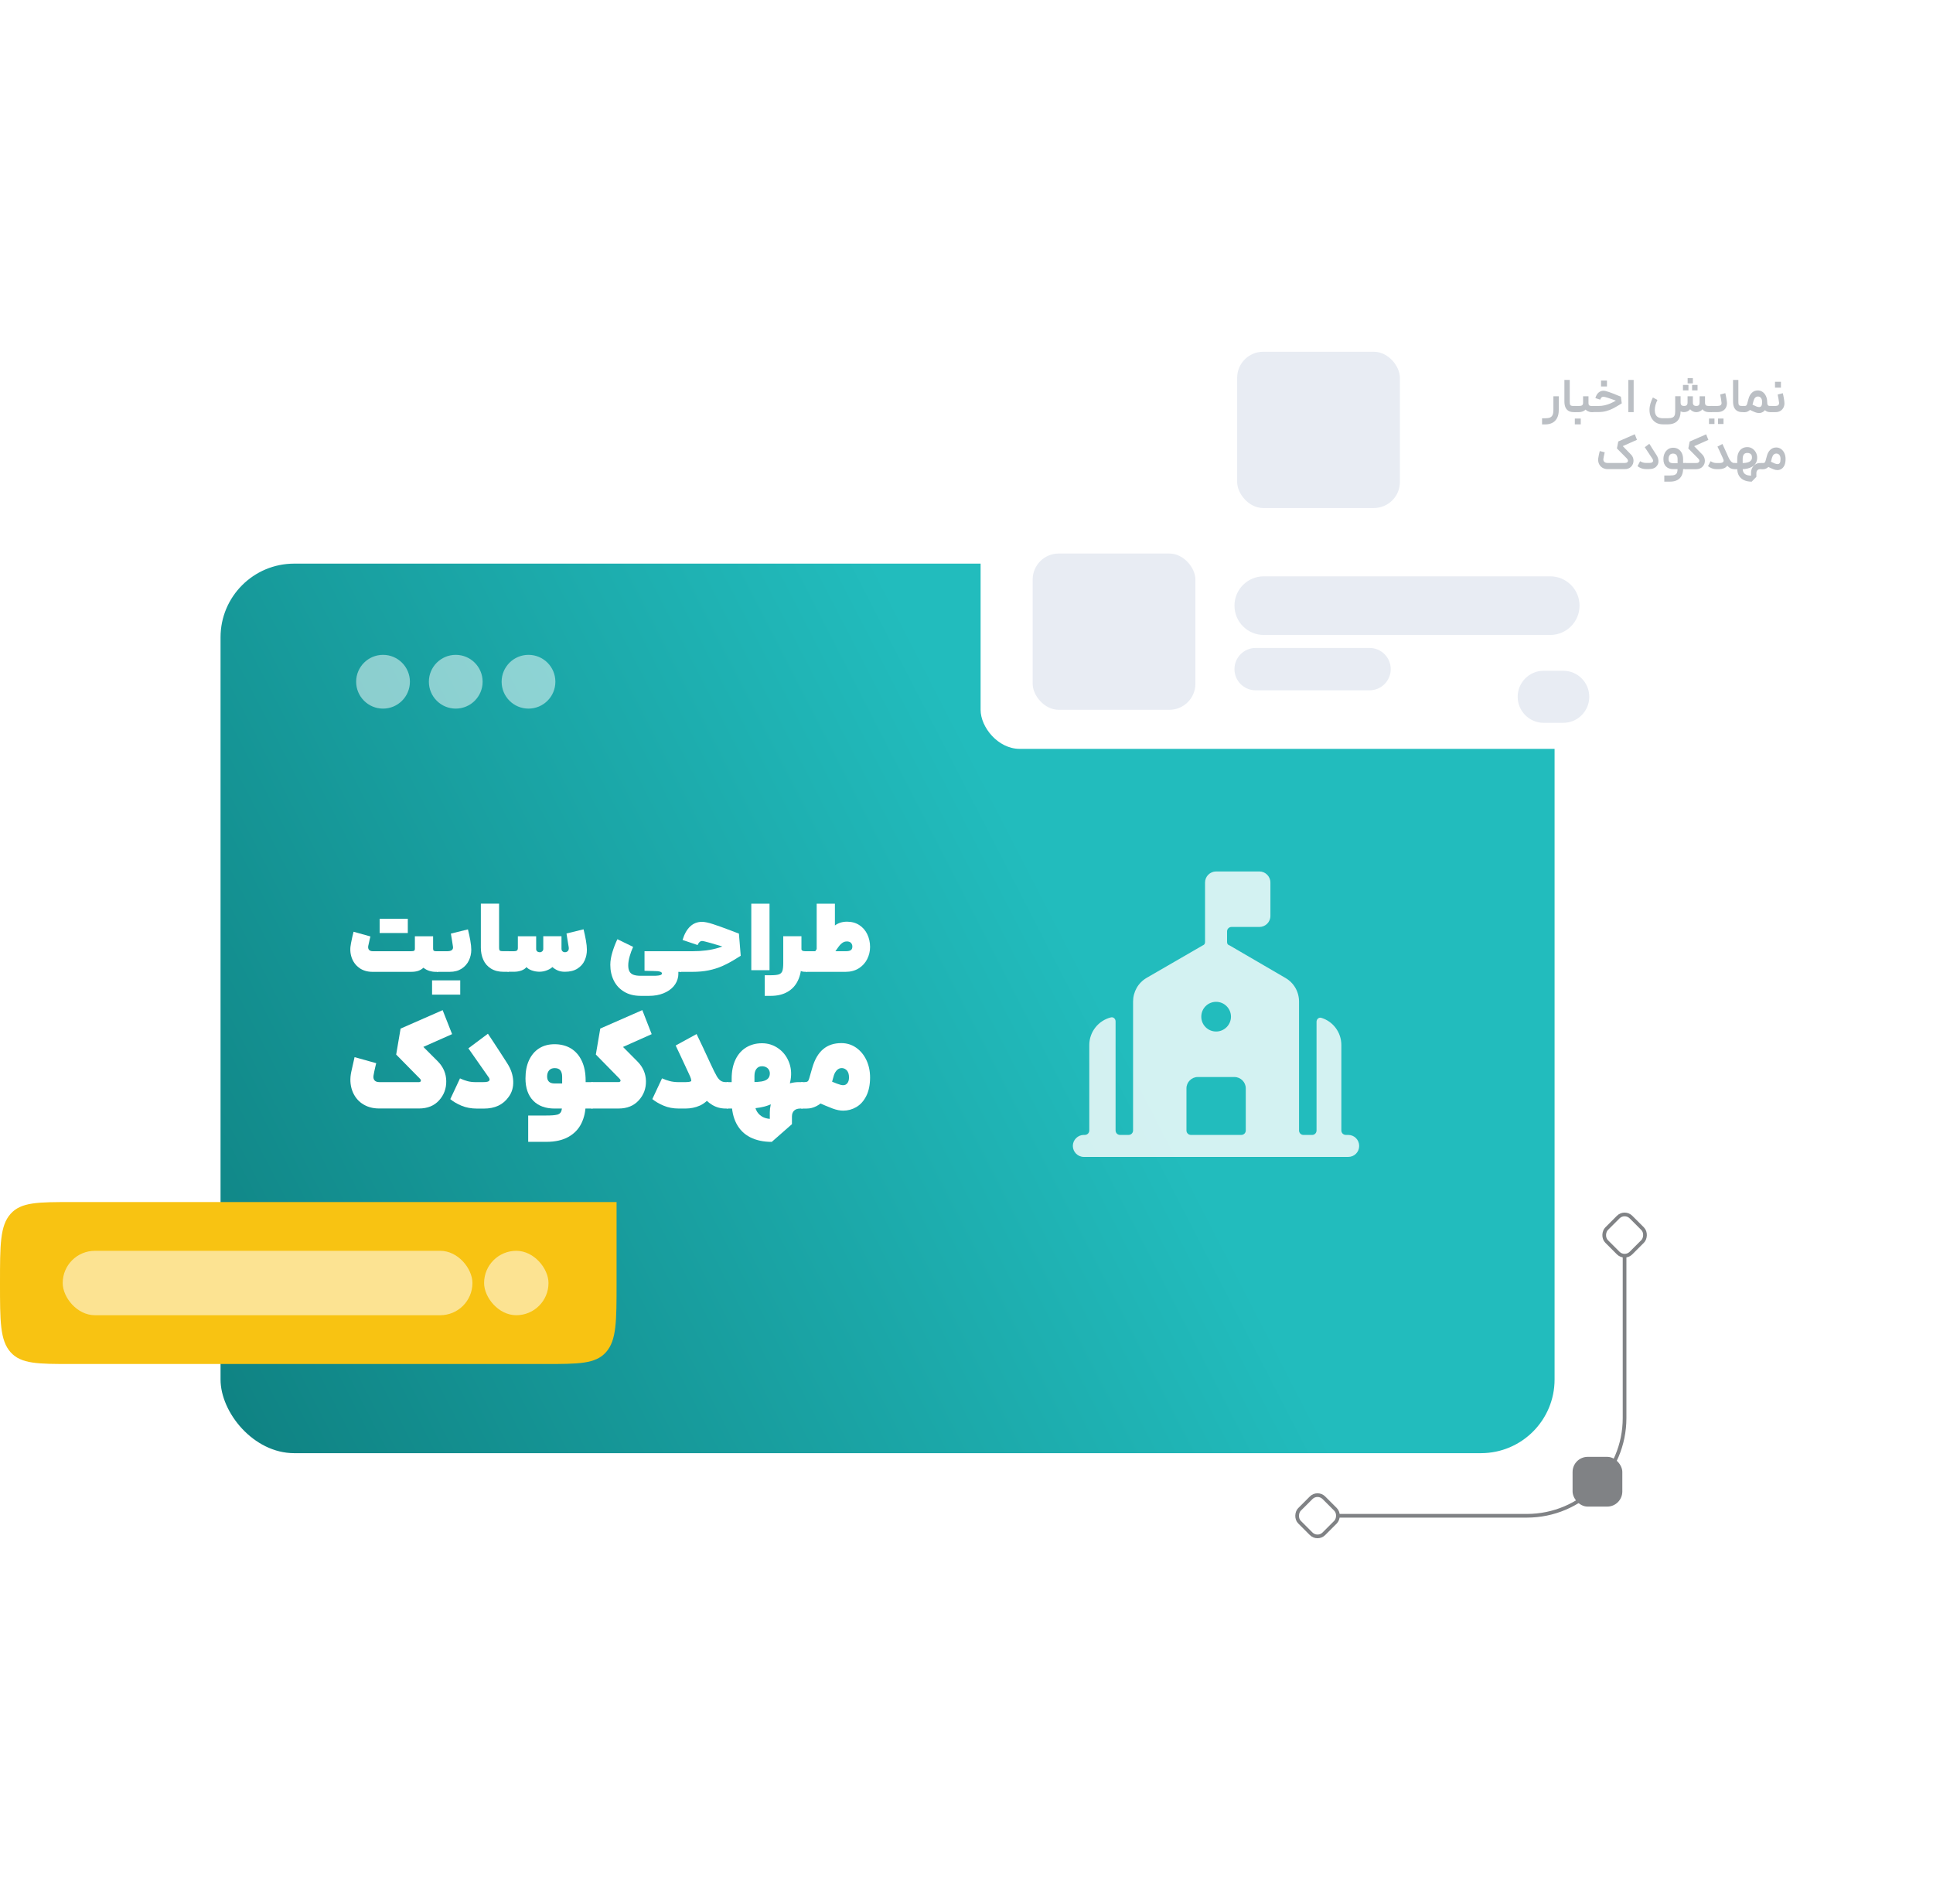 <?xml version="1.0" encoding="UTF-8"?>
<svg id="Layer_1" data-name="Layer 1" xmlns="http://www.w3.org/2000/svg" width="525" height="517" xmlns:xlink="http://www.w3.org/1999/xlink" viewBox="0 0 525 517">
  <defs>
    <style>
      .cls-1 {
        fill-rule: evenodd;
      }

      .cls-1, .cls-2, .cls-3, .cls-4, .cls-5, .cls-6, .cls-7, .cls-8, .cls-9, .cls-10 {
        stroke-width: 0px;
      }

      .cls-1, .cls-3, .cls-8, .cls-9, .cls-10 {
        fill: #fff;
      }

      .cls-2 {
        fill: url(#linear-gradient);
      }

      .cls-3 {
        opacity: .54;
      }

      .cls-11 {
        filter: url(#drop-shadow-136);
      }

      .cls-12 {
        opacity: .8;
      }

      .cls-13 {
        fill: none;
        stroke: #808285;
        stroke-miterlimit: 10;
      }

      .cls-4 {
        fill: #e8ecf3;
      }

      .cls-5 {
        fill: #f8c312;
      }

      .cls-6 {
        fill: #808285;
      }

      .cls-7 {
        fill: #bbbfc4;
      }

      .cls-9 {
        opacity: .5;
      }

      .cls-10 {
        filter: url(#drop-shadow-135);
      }
    </style>
    <linearGradient id="linear-gradient" x1="-240.39" y1="521.77" x2="288.37" y2="249.46" gradientUnits="userSpaceOnUse">
      <stop offset=".23" stop-color="#015858"/>
      <stop offset="1" stop-color="#22bcbd"/>
    </linearGradient>
    <filter id="drop-shadow-135" filterUnits="userSpaceOnUse">
      <feOffset dx="9" dy="9"/>
      <feGaussianBlur result="blur" stdDeviation="5"/>
      <feFlood flood-color="#3f3f3f" flood-opacity=".1"/>
      <feComposite in2="blur" operator="in"/>
      <feComposite in="SourceGraphic"/>
    </filter>
    <filter id="drop-shadow-136" filterUnits="userSpaceOnUse">
      <feOffset dx="9" dy="9"/>
      <feGaussianBlur result="blur-2" stdDeviation="5"/>
      <feFlood flood-color="#3f3f3f" flood-opacity=".1"/>
      <feComposite in2="blur-2" operator="in"/>
      <feComposite in="SourceGraphic"/>
    </filter>
  </defs>
  <rect class="cls-2" x="59.9" y="153.05" width="362.32" height="241.55" rx="20" ry="20"/>
  <rect class="cls-10" x="321.86" y="84.91" width="179.46" height="63.65" rx="10.61" ry="10.61"/>
  <rect class="cls-4" x="336.01" y="95.52" width="44.2" height="42.43" rx="7.07" ry="7.07"/>
  <g class="cls-11">
    <rect class="cls-8" x="257.33" y="130.7" width="179.46" height="63.65" rx="10.61" ry="10.61"/>
    <path class="cls-4" d="M412.04,147.5h-77.8c-4.39,0-7.96,3.56-7.96,7.96h0c0,4.39,3.56,7.96,7.96,7.96h77.8c4.39,0,7.96-3.56,7.96-7.96h0c0-4.39-3.56-7.96-7.96-7.96Z"/>
    <path class="cls-4" d="M362.97,166.95h-30.94c-3.17,0-5.75,2.57-5.75,5.75h0c0,3.17,2.57,5.75,5.75,5.75h30.94c3.17,0,5.75-2.57,5.75-5.75h0c0-3.17-2.57-5.75-5.75-5.75Z"/>
    <rect class="cls-4" x="271.47" y="141.31" width="44.2" height="42.43" rx="7.07" ry="7.07"/>
    <path class="cls-4" d="M415.57,173.14h-5.3c-3.91,0-7.07,3.17-7.07,7.07h0c0,3.91,3.17,7.07,7.07,7.07h5.3c3.91,0,7.07-3.17,7.07-7.07h0c0-3.91-3.17-7.07-7.07-7.07Z"/>
  </g>
  <circle class="cls-9" cx="104.03" cy="185.12" r="7.3"/>
  <circle class="cls-9" cx="123.78" cy="185.12" r="7.3"/>
  <circle class="cls-9" cx="143.54" cy="185.12" r="7.3"/>
  <path class="cls-5" d="M0,348.4c0,10.37,0,15.55,2.86,18.77h0c2.86,3.22,7.46,3.22,16.65,3.22h128.44c9.2,0,13.8,0,16.65-3.22,2.86-3.22,2.86-8.4,2.86-18.77v-21.99H19.51c-9.2,0-13.8,0-16.65,3.22h0c-2.86,3.22-2.86,8.4-2.86,18.77Z"/>
  <g>
    <rect class="cls-3" x="131.48" y="339.65" width="17.49" height="17.49" rx="8.74" ry="8.74"/>
    <rect class="cls-3" x="17.03" y="339.65" width="111.28" height="17.49" rx="8.74" ry="8.74"/>
  </g>
  <g>
    <path class="cls-13" d="M363.6,411.6h51.09c14.66,0,26.54-11.88,26.54-26.54v-43.97"/>
    <rect class="cls-6" x="427.11" y="395.6" width="13.51" height="13.51" rx="4.11" ry="4.11"/>
    <rect class="cls-13" x="436.56" y="330.69" width="9.36" height="9.36" rx="2.45" ry="2.45" transform="translate(366.38 -213.77) rotate(45)"/>
    <rect class="cls-13" x="353.16" y="406.92" width="9.36" height="9.36" rx="2.45" ry="2.45" transform="translate(395.85 -132.48) rotate(45)"/>
  </g>
  <g>
    <path class="cls-8" d="M97.61,262.84c-1-.7-1.7-1.65-2.11-2.84-.41-1.19-.46-2.48-.17-3.87.26-1.32.49-2.36.7-3.12l4.58,1.28-.16.62c-.21.9-.36,1.56-.44,1.98-.07.43,0,.78.21,1.03.21.25.56.38,1.04.38h10.28c.47,0,.78-.04.92-.13s.22-.27.22-.55v-3.38h4.95v3.38c0,.28.07.46.2.55s.34.13.64.13h.49l.23,2.94-.23,2.66h-.65c-.57,0-1.15-.09-1.72-.27s-1.1-.46-1.59-.85c-.4.38-.87.66-1.42.85s-1.22.27-2.02.27h-10.36c-1.41,0-2.61-.35-3.6-1.05ZM104.41,249.48h2.6v3.88h-3.9v-3.88h1.3ZM108.85,249.48h1.91v3.88h-3.88v-3.88h1.96Z"/>
    <path class="cls-8" d="M118.65,266.21h2.6v3.88h-3.9v-3.88h1.3ZM118.68,258.3h2.76c.59,0,1.01-.1,1.28-.31.26-.21.36-.51.31-.91-.09-.57-.17-1.13-.26-1.68s-.19-1.18-.31-1.89l4.63-1.14c.24.97.46,1.97.64,2.98.18,1.01.27,1.87.27,2.56,0,1.02-.22,1.99-.65,2.9-.43.91-1.09,1.65-1.97,2.23-.88.57-1.96.86-3.24.86h-3.46v-5.6ZM123.09,266.21h1.91v3.88h-3.88v-3.88h1.96Z"/>
    <path class="cls-8" d="M133.36,263.02c-.94-.58-1.63-1.37-2.08-2.36-.45-.99-.68-2.09-.68-3.31v-11.97h4.95v11.89c0,.31.03.54.08.68.05.14.15.23.3.27.15.04.4.07.74.07h1.46l.18,2.76-.18,2.84h-1.33c-1.35,0-2.5-.29-3.44-.87Z"/>
    <path class="cls-8" d="M137.86,258.3h1.77c.35,0,.6-.07.77-.19.17-.13.25-.36.25-.69v-3.18h4.97v3.46c0,.28.09.49.29.65.19.16.43.23.7.23.24,0,.46-.08.65-.25.19-.16.29-.38.29-.64v-3.46h4.95v3.38c0,.3.09.53.26.7.17.17.4.26.68.26.33,0,.6-.12.81-.35.21-.23.28-.58.21-1.03-.14-.83-.24-1.45-.31-1.86s-.17-1.02-.29-1.84l4.63-1.14c.24.97.46,1.97.64,2.98.18,1.01.27,1.87.27,2.56,0,1.04-.2,2.01-.61,2.92-.41.9-1.06,1.64-1.95,2.21-.89.57-2.04.86-3.42.86-.71,0-1.34-.11-1.89-.34-.55-.23-1.05-.54-1.5-.94-.38.36-.9.67-1.55.91-.65.24-1.3.36-1.94.36-.73,0-1.43-.12-2.11-.36s-1.15-.55-1.43-.91c-.31.4-.77.71-1.38.94-.61.23-1.31.34-2.11.34h-1.64v-5.6Z"/>
    <path class="cls-8" d="M171.02,259.68c-.26.92-.39,1.74-.39,2.45s.11,1.24.33,1.65c.22.41.57.71,1.05.9.49.19,1.15.29,2,.29h3.49c.54,0,.97-.02,1.3-.07s.57-.11.73-.19c.16-.09.24-.21.26-.36,0-.17-.1-.31-.31-.42-.21-.1-.49-.17-.83-.21-.52-.03-.97-.05-1.34-.05s-.83,0-1.37-.03c-.3,0-.59,0-.89-.03v-5.31h9.92l.26,2.76-.26,2.84h-.73c.02.21.02.43,0,.65-.02.23-.03.43-.05.62-.16,1.01-.58,1.9-1.26,2.69-.69.79-1.6,1.41-2.75,1.87-1.15.46-2.44.69-3.88.69h-2.29c-1.75,0-3.25-.37-4.49-1.12-1.24-.75-2.18-1.76-2.81-3.03-.63-1.28-.95-2.7-.95-4.28,0-1.08.2-2.26.6-3.54.4-1.28.84-2.42,1.33-3.41l4.27,2.08c-.36.78-.68,1.63-.94,2.55Z"/>
    <path class="cls-8" d="M184.64,258.3h3.41c1.3,0,2.55-.07,3.73-.22s2.34-.39,3.45-.74c1.11-.35,2.15-.78,3.12-1.3l.44-.23-.16,1.87-1.38-.36c-1.47-.45-2.87-.86-4.19-1.24-1.32-.37-2.11-.56-2.37-.56s-.49.1-.7.29c-.21.19-.38.46-.52.81l-4.09-1.38c.49-1.6,1.17-2.82,2.06-3.66.89-.84,1.96-1.26,3.23-1.26.71,0,1.73.21,3.04.64s3.01,1.04,5.08,1.83c.64.24,1.28.49,1.9.73l.49,6.01-.88.55c-1.44.92-2.78,1.65-4.01,2.2s-2.51.95-3.84,1.22c-1.33.27-2.8.4-4.41.4h-3.41v-5.6Z"/>
    <path class="cls-8" d="M204.05,245.39h4.95v18.06h-4.95v-18.06Z"/>
    <path class="cls-8" d="M217.67,254.24v7.31c0,1.81-.32,3.37-.95,4.7-.63,1.33-1.57,2.36-2.82,3.08-1.25.73-2.77,1.09-4.56,1.09h-1.64v-5.6h1.64c1.01,0,1.74-.08,2.2-.23.46-.16.77-.46.94-.9.16-.44.25-1.16.25-2.15v-7.31h4.95ZM217.94,258.16c.18.1.45.14.79.14h.44l.21,2.86-.21,2.73h-.57c-.56,0-1.05-.14-1.5-.43s-.8-.76-1.08-1.43-.44-1.55-.49-2.64l2.13-1.77c0,.26.09.44.27.53Z"/>
    <path class="cls-8" d="M218.92,258.3h10.83c.61,0,1.05-.09,1.33-.29.28-.19.42-.52.42-.99,0-.4-.13-.73-.38-.99-.25-.26-.63-.39-1.13-.39-.33,0-.62.07-.87.19-.25.13-.49.3-.73.52-.23.22-.47.5-.72.85l-3.64,5.15-3.57-2.55,3.25-5.02c1.02-1.56,2.01-2.7,2.97-3.42.95-.72,2.07-1.08,3.36-1.08s2.4.31,3.34.92c.95.62,1.67,1.44,2.17,2.49.5,1.04.76,2.19.76,3.44,0,1.18-.26,2.29-.79,3.33s-1.3,1.87-2.3,2.5c-1.01.62-2.2.94-3.57.94h-10.72v-5.6ZM221.81,245.39h4.95v11.35l-4.95,2.03v-13.38Z"/>
    <path class="cls-8" d="M98.33,299.67c-1.28-.9-2.18-2.11-2.71-3.64-.52-1.52-.6-3.18-.22-4.96.36-1.69.66-3.03.9-4.01l5.88,1.64-.2.8c-.27,1.16-.45,2-.53,2.54-.09.56,0,1,.27,1.32s.7.48,1.3.48h10.79c.16,0,.28-.04.37-.12.09-.08.13-.19.13-.33s-.07-.28-.2-.42l-6.51-6.61,1.2-7.05,11.42-5.01,2.57,6.51-7.81,3.47,3.97,3.97c1.47,1.51,2.22,3.28,2.25,5.31.03,2.03-.62,3.77-1.95,5.24s-3.15,2.2-5.44,2.2h-10.85c-1.8,0-3.35-.45-4.63-1.35Z"/>
    <path class="cls-8" d="M134.15,283.16c.65.98,1.28,1.95,1.9,2.91.62.96,1.19,1.84,1.7,2.64,1.02,1.58,1.57,3.2,1.64,4.86s-.35,3.09-1.24,4.29c-.76,1.07-1.7,1.86-2.82,2.39-1.12.52-2.43.78-3.92.78h-1.8c-1.6,0-3.02-.26-4.24-.77s-2.25-1.11-3.07-1.8l2.64-5.64.13.07c.58.27,1.2.5,1.87.68.67.19,1.47.28,2.41.28h1.57c.67,0,1.14-.03,1.42-.1s.45-.17.52-.3c.11-.13.14-.3.08-.5s-.19-.43-.42-.7c-2.34-3.32-4.11-5.84-5.31-7.58l5.31-3.97,1.64,2.47Z"/>
    <path class="cls-8" d="M151.26,302.71c.57-.14.95-.43,1.14-.85.19-.42.28-1.12.28-2.1v-7.35c0-.76-.16-1.34-.47-1.75-.31-.41-.83-.62-1.57-.62-.67,0-1.17.21-1.52.63-.35.42-.52.97-.52,1.64,0,.62.17,1.1.5,1.42.33.32.85.48,1.54.48h4.11l1.77-.37h4.44l.37,3.71-.37,3.47h-10.32c-2.49,0-4.44-.72-5.83-2.15-1.39-1.44-2.09-3.45-2.09-6.03,0-1.91.32-3.57.97-4.96.65-1.39,1.56-2.46,2.74-3.21,1.18-.75,2.58-1.12,4.21-1.12s3.17.38,4.43,1.15c1.26.77,2.24,1.89,2.94,3.37s1.05,3.27,1.05,5.36v6.31c0,1.96-.38,3.72-1.14,5.28-.76,1.56-1.93,2.79-3.52,3.69-1.59.9-3.6,1.35-6.03,1.35h-4.91v-7.15h4.91c1.36,0,2.32-.07,2.89-.22Z"/>
    <path class="cls-8" d="M176.99,280.82l-7.78,3.47,3.94,3.97c1.49,1.51,2.25,3.28,2.29,5.31.03,2.03-.62,3.77-1.97,5.24-1.35,1.47-3.16,2.2-5.43,2.2h-7.45v-7.18h7.45c.13,0,.26-.04.37-.12.11-.08.15-.19.13-.33-.02-.14-.1-.28-.23-.42l-6.48-6.61,1.2-7.05,11.42-5.01,2.54,6.51Z"/>
    <path class="cls-8" d="M191.22,285.06c.65,1.38,1.29,2.77,1.94,4.17.67,1.49,1.03,2.98,1.1,4.46.07,1.48-.3,2.78-1.1,3.89-.87,1.23-1.9,2.1-3.09,2.64-1.19.53-2.51.8-3.96.8h-1.7c-1.56,0-2.95-.26-4.17-.78-1.23-.52-2.25-1.12-3.07-1.79l2.64-5.64.13.07c.56.25,1.2.47,1.92.67s1.57.3,2.55.3h1.34c.6,0,1.06-.02,1.37-.07.31-.04.52-.12.63-.23,0-.22-.04-.46-.12-.72-.08-.26-.24-.64-.48-1.15l-2.44-5.24c-.4-.85-.8-1.69-1.2-2.54l5.68-3.11c.51,1.02,1.19,2.45,2.04,4.27ZM194.59,292.11c.38.65.76,1.1,1.14,1.35.38.26.83.38,1.37.38h.63l.3,3.67-.3,3.51h-.63c-1.34,0-2.56-.33-3.66-.99-1.1-.66-2.14-1.64-3.12-2.94-.98-1.3-1.94-2.96-2.87-4.96l5.71-2.91c.58,1.27,1.06,2.23,1.44,2.87Z"/>
    <path class="cls-8" d="M197.4,293.84h6.71c1.16,0,2.05-.06,2.69-.17s1.13-.29,1.5-.55c.37-.26.61-.61.72-1.05.11-.49.09-.93-.07-1.32-.16-.39-.41-.69-.77-.9-.36-.21-.76-.32-1.2-.32-.67,0-1.18.24-1.54.72-.36.48-.53,1.11-.53,1.89v6.98c0,.8.14,1.54.43,2.22.29.68.75,1.24,1.37,1.69.62.45,1.41.71,2.37.8v-1.77c0-1.36.31-2.67.92-3.94.61-1.27,1.52-2.3,2.72-3.09,1.2-.79,2.63-1.19,4.27-1.19h.97l.33,3.54-.33,3.64h-.6c-.73,0-1.3.19-1.69.57-.39.38-.58.91-.58,1.6v2.07l-5.48,4.81c-2.27,0-4.22-.42-5.86-1.25-1.64-.84-2.88-2.08-3.74-3.72-.86-1.65-1.29-3.64-1.29-5.98v-6.24c0-2,.35-3.73,1.05-5.18.7-1.45,1.67-2.54,2.92-3.29s2.67-1.12,4.27-1.12,3.02.44,4.32,1.32c1.3.88,2.28,2.08,2.92,3.61.65,1.53.82,3.19.53,4.99-.4,2.54-1.65,4.48-3.74,5.81-2.09,1.34-4.74,2-7.95,2h-5.68v-7.18Z"/>
    <path class="cls-8" d="M217.64,293.84h.9c.38,0,.65-.07.82-.2.17-.13.31-.4.42-.8l.84-2.91c.65-2.25,1.63-3.92,2.94-5.03s2.96-1.65,4.94-1.65c1.49,0,2.83.41,4.02,1.24s2.12,1.95,2.79,3.37c.67,1.43,1,2.99,1,4.71,0,2-.35,3.68-1.03,5.04-.69,1.36-1.59,2.36-2.71,3.01s-2.3.97-3.57.97c-.85,0-1.79-.19-2.84-.57-1.05-.38-2.67-1.07-4.88-2.07l-.77-.33,2.84-6.01c.18.07.29.11.33.13,1.69.74,2.91,1.24,3.64,1.52.73.28,1.29.42,1.67.42.49,0,.88-.19,1.17-.57.29-.38.43-.89.43-1.54,0-.8-.18-1.41-.53-1.84-.36-.42-.8-.66-1.34-.7-.53-.02-.99.15-1.37.52-.38.37-.67.85-.87,1.45l-1.07,3.84c-.27,1-.72,1.89-1.37,2.67s-1.4,1.39-2.27,1.84c-.87.45-1.76.67-2.67.67h-1.47v-7.18Z"/>
  </g>
  <g>
    <path class="cls-7" d="M435.15,126.97c-.42-.28-.72-.66-.91-1.12-.19-.47-.23-.96-.15-1.47.09-.56.22-1.2.4-1.9l1.35.34-.07.3c-.17.71-.26,1.21-.29,1.48-.04.34.03.61.24.81.2.21.52.31.94.31h4.61c.3,0,.53-.06.68-.19.15-.12.22-.28.2-.47-.02-.19-.13-.39-.32-.59l-2.68-2.7.37-1.89,4.48-1.96.6,1.51-3.86,1.71,2.16,2.21c.49.48.75,1.04.76,1.69.01.65-.2,1.2-.63,1.66-.43.46-1.02.69-1.77.69h-4.59c-.59,0-1.1-.14-1.51-.42Z"/>
    <path class="cls-7" d="M448.55,121.47c.28.44.52.81.71,1.1.19.3.42.65.69,1.08.29.47.45.95.48,1.45s-.08.93-.33,1.27c-.26.38-.58.64-.96.79-.38.15-.81.22-1.3.22h-.71c-.52,0-.99-.08-1.4-.24-.41-.16-.74-.35-.98-.56l.7-1.34.07.04c.19.11.42.22.68.3.26.09.57.13.95.13h.66c.31,0,.55-.02.71-.07.17-.05.3-.13.38-.26.08-.11.11-.24.08-.38-.03-.14-.11-.31-.25-.52-.76-1.18-1.43-2.19-2.01-3.04l1.23-.93.61.94Z"/>
    <path class="cls-7" d="M454.84,128.95c.3-.12.5-.31.62-.57.11-.26.17-.62.17-1.09v-2.62c0-.47-.1-.83-.3-1.1-.2-.26-.52-.4-.95-.4-.39,0-.69.13-.89.4-.21.27-.31.62-.31,1.06,0,.4.1.69.29.87.19.18.5.27.93.27h1.64l.44-.05h1.38l.09.85-.09.82h-3.45c-.8,0-1.44-.24-1.92-.71-.48-.47-.71-1.13-.71-1.99,0-.6.11-1.13.34-1.61.22-.47.54-.84.93-1.1s.85-.4,1.35-.4c.56,0,1.04.13,1.44.39s.72.62.95,1.09c.22.47.34,1.01.34,1.63v2.59c0,.69-.12,1.29-.36,1.81s-.62.93-1.16,1.24-1.23.46-2.08.46h-1.51v-1.67h1.51c.6,0,1.05-.06,1.35-.18Z"/>
    <path class="cls-7" d="M463.99,119.45l-3.86,1.71,2.17,2.21c.48.48.72,1.04.74,1.69.02.65-.19,1.2-.63,1.66-.44.46-1.02.69-1.76.69h-2.95v-1.67h2.97c.29,0,.52-.06.67-.19s.23-.28.21-.47c-.02-.19-.13-.39-.34-.59l-2.67-2.7.37-1.89,4.48-1.96.6,1.51Z"/>
    <path class="cls-7" d="M468.63,122.36c.19.41.38.82.56,1.23.23.49.37.97.41,1.44.04.47-.07.89-.34,1.27-.29.41-.64.7-1.04.86-.41.16-.84.24-1.31.24h-.67c-.51,0-.97-.09-1.37-.26-.41-.17-.73-.36-.98-.56l.71-1.35.05.03c.2.13.43.24.69.34.26.09.56.14.89.14h.67c.3,0,.54-.03.73-.08.19-.05.32-.14.41-.26.08-.12.11-.26.09-.4-.02-.15-.11-.38-.26-.71l-.91-1.98c-.19-.38-.35-.73-.5-1.04l1.35-.71c.1.23.37.84.83,1.82ZM469.83,124.87c.18.3.36.51.55.65.19.14.41.21.65.21h.22l.08.87-.08.79h-.22c-.47,0-.89-.12-1.26-.37-.37-.25-.71-.59-1.01-1.03-.3-.44-.6-1.01-.91-1.72l1.33-.67c.25.56.46.98.63,1.28Z"/>
    <path class="cls-7" d="M471.13,125.73h2.29c.46,0,.86-.06,1.2-.15.34-.09.61-.23.81-.4.2-.18.32-.39.38-.63.05-.34.03-.62-.05-.86-.09-.24-.24-.41-.45-.53-.21-.11-.45-.17-.73-.17-.43,0-.75.14-.96.41-.21.27-.31.7-.31,1.28v2.56c0,.41.08.76.24,1.04s.41.49.74.64.76.23,1.29.25v-.78c0-.52.11-.98.34-1.38s.53-.71.9-.94.77-.34,1.2-.34h.61l.09.81-.09.86h-.56c-.32,0-.57.09-.76.28-.19.19-.28.47-.28.85v.95l-1.27,1.31c-.79,0-1.49-.13-2.08-.4-.59-.27-1.05-.67-1.37-1.2-.32-.53-.48-1.18-.48-1.94v-2.56c0-.68.11-1.26.34-1.76.22-.49.54-.87.96-1.13.41-.26.89-.39,1.44-.39s1.01.15,1.45.46.77.72.99,1.24.29,1.1.19,1.71c-.14.87-.6,1.52-1.38,1.95-.78.43-1.71.64-2.79.64h-1.9v-1.67Z"/>
    <path class="cls-7" d="M478.49,125.73h.36c.18,0,.33-.04.43-.13.1-.09.18-.23.23-.42l.37-1.35c.19-.73.5-1.3.95-1.71.45-.41.98-.61,1.59-.61.49,0,.93.14,1.32.42s.68.65.9,1.13c.22.48.32,1,.32,1.59,0,.71-.11,1.28-.32,1.73-.22.45-.49.77-.83.97-.34.2-.69.3-1.05.3-.34,0-.69-.07-1.05-.21-.37-.14-.93-.4-1.7-.77l-.34-.17.66-1.44c.07.04.14.07.21.11.7.34,1.2.57,1.49.69.29.11.54.17.77.17.25,0,.44-.1.58-.31.14-.21.21-.56.21-1.06,0-.48-.1-.84-.3-1.1-.2-.26-.47-.39-.81-.4-.28,0-.53.08-.74.28-.21.19-.37.49-.48.89l-.4,1.48c-.07.3-.21.57-.42.82-.21.25-.45.44-.73.58-.28.14-.56.21-.85.21h-.37v-1.67Z"/>
    <path class="cls-7" d="M423.36,107.6v3.73c0,.83-.14,1.54-.43,2.12s-.7,1.03-1.26,1.34c-.55.3-1.22.46-2.02.46h-.83v-1.67h.83c.57,0,1.02-.07,1.34-.21.32-.14.55-.37.69-.69.15-.32.22-.77.22-1.34v-3.73h1.45Z"/>
    <path class="cls-7" d="M425.96,111.54c-.38-.24-.65-.58-.82-1-.17-.43-.25-.94-.25-1.54v-5.83s1.45,0,1.45,0v5.83c0,.38.02.65.07.81.04.16.14.28.29.34.15.06.4.09.75.09h.37l.09.86-.09.81h-.37c-.62,0-1.11-.12-1.49-.36Z"/>
    <path class="cls-7" d="M430.96,110.83c-.23.36-.54.63-.92.81-.38.18-.77.27-1.18.27h-1.16v-1.67h1.16c.39,0,.67-.06.84-.19.17-.13.26-.34.26-.64l1.35.13c0,.5-.12.93-.35,1.29ZM428.54,113.65h.79v1.59h-1.61v-1.59h.82ZM431.43,107.6v1.9c0,.27.07.46.21.58.14.11.36.17.66.17h.42l.08.89-.08.78h-.42c-.35,0-.71-.09-1.06-.26s-.66-.45-.91-.83c-.25-.38-.37-.84-.37-1.41v-1.81h1.47Z"/>
    <path class="cls-7" d="M432.54,110.24h1.61c.6,0,1.17-.06,1.71-.19s1.04-.29,1.52-.5c.48-.21,1.02-.49,1.63-.83l.37-.23.04.53-.57-.23c-.86-.33-1.59-.58-2.19-.77-.59-.19-.98-.28-1.16-.28-.22,0-.4.05-.53.17-.13.11-.25.32-.36.61l-1.31-.42c.19-.67.48-1.17.87-1.5s.83-.5,1.32-.5c.31,0,.8.11,1.47.34.67.23,1.53.56,2.59,1.01.28.11.51.2.67.26l.25,1.81-.57.36c-.73.45-1.37.81-1.92,1.09-.55.28-1.15.5-1.78.67-.64.17-1.32.25-2.06.25h-1.61v-1.67ZM435.66,103.34h.79v1.6h-1.61v-1.6h.82Z"/>
    <path class="cls-7" d="M442.23,103.17h1.47v8.74h-1.45v-8.74Z"/>
    <path class="cls-7" d="M450.16,108.6c-.23.47-.41.93-.53,1.38s-.19.89-.19,1.34c0,.48.07.88.22,1.22.15.34.38.6.71.77s.75.26,1.28.26h1.23c.57,0,1.01-.06,1.3-.17.3-.11.5-.3.62-.56.12-.26.18-.63.18-1.1v-4.15h1.47v4.15c0,1.08-.29,1.93-.87,2.55s-1.48.94-2.7.94h-1.23c-.78,0-1.45-.18-1.99-.53-.54-.35-.95-.83-1.24-1.43s-.42-1.26-.42-1.96c0-.56.09-1.14.26-1.73.18-.59.4-1.14.66-1.64l1.23.66ZM458.33,111.7c-.3.14-.62.21-.97.21-.41,0-.78-.11-1.11-.32-.33-.22-.59-.52-.78-.91-.19-.39-.29-.85-.29-1.37h1.27c0,.33.08.56.23.71s.39.22.71.22.56-.07.71-.22c.16-.15.24-.39.24-.71v-1.71s1.44,0,1.44,0v1.71c0,.33.08.56.25.71.17.15.4.22.69.22s.52-.07.67-.22.22-.39.22-.71v-1.71h1.47v1.72c0,.34.07.57.22.71.15.14.4.21.75.21h.91l.08.89-.08.78h-.87c-.36,0-.69-.07-.99-.2-.3-.14-.53-.33-.71-.59-.16.24-.4.43-.72.58-.32.15-.64.22-.95.22-.34,0-.66-.07-.94-.21-.28-.14-.53-.34-.75-.58-.18.25-.41.44-.71.58ZM457.59,104.52h.99v1.49h-1.49v-1.49h.5ZM459.08,102.68h.7v1.42h-1.42v-1.42h.71ZM460.33,104.52h.72v1.49h-1.48v-1.49h.76Z"/>
    <path class="cls-7" d="M464.67,113.65h.98v1.49h-1.49v-1.49h.51ZM464.83,110.24h1.56c.43,0,.74-.07.93-.22s.27-.36.25-.63c-.02-.25-.06-.59-.14-1.03-.07-.44-.15-.85-.23-1.24l1.39-.36c.11.43.2.91.29,1.42.09.52.14.94.16,1.26,0,.42-.08.82-.26,1.2-.19.38-.47.68-.86.91-.39.23-.86.35-1.43.35h-1.65v-1.67ZM467.37,113.65h.73v1.49h-1.49v-1.49h.76Z"/>
    <path class="cls-7" d="M471.76,111.54c-.38-.24-.65-.58-.82-1-.17-.43-.25-.94-.25-1.54v-5.83s1.45,0,1.45,0v5.83c0,.38.02.65.07.81.04.16.14.28.29.34.15.06.4.09.75.09h.37l.09.86-.09.81h-.37c-.62,0-1.11-.12-1.49-.36Z"/>
    <path class="cls-7" d="M473.49,110.24h.36c.18,0,.33-.04.43-.13.1-.09.18-.23.23-.42l.37-1.35c.19-.73.5-1.3.95-1.71.45-.41.98-.61,1.59-.61.49,0,.93.14,1.32.42s.68.65.9,1.13c.22.48.32,1,.32,1.59,0,.71-.11,1.28-.32,1.73-.22.45-.49.77-.83.97-.34.2-.69.3-1.05.3-.34,0-.69-.07-1.05-.21-.37-.14-.93-.4-1.7-.77l-.34-.17.66-1.44c.07.04.14.07.21.11.7.34,1.2.57,1.49.69.29.11.54.17.77.17.25,0,.44-.1.58-.31.14-.21.21-.56.21-1.06,0-.48-.1-.84-.3-1.1-.2-.26-.47-.39-.81-.4-.28,0-.53.08-.74.28-.21.19-.37.49-.48.89l-.4,1.48c-.08.3-.22.57-.42.82-.2.25-.44.44-.72.58-.28.14-.56.21-.85.21h-.37v-1.67ZM481.07,111.05l-.09.86h-.17c-.49,0-.9-.11-1.22-.34-.32-.22-.56-.54-.71-.95-.15-.41-.23-.89-.23-1.45h1.32c0,.3.03.54.09.69s.14.25.25.3c.11.05.28.08.51.08h.17l.09.81Z"/>
    <path class="cls-7" d="M480.84,110.24h1.33c.37,0,.64-.07.8-.22s.24-.36.23-.63c-.03-.24-.08-.58-.15-1.02-.07-.44-.15-.86-.24-1.24l1.4-.36c.11.43.2.91.29,1.42.09.52.14.94.15,1.26.02.42-.07.82-.25,1.2-.19.38-.46.68-.82.91-.36.23-.8.35-1.32.35h-1.43v-1.67ZM482.91,103.67h.79v1.6h-1.61v-1.6h.82Z"/>
  </g>
  <g class="cls-12">
    <path class="cls-1" d="M323.44,308.18c-.66,0-1.2-.54-1.2-1.2v-11.45c0-1.68,1.4-3.07,3.07-3.07h9.97c1.68,0,3.07,1.4,3.07,3.07v11.45c0,.66-.54,1.2-1.2,1.2h-13.72ZM330.3,272.04c2.23,0,4.03,1.83,4.03,4.03s-1.79,4.03-4.03,4.03-4.03-1.79-4.03-4.03,1.79-4.03,4.03-4.03ZM366.19,308.18h-.68c-.66,0-1.2-.54-1.2-1.2v-23.21c0-3.48-2.29-6.43-5.43-7.38-.68-.21-1.31.35-1.31,1.07v29.53c0,.66-.54,1.2-1.2,1.2h-2.35c-.66,0-1.2-.54-1.2-1.2v-34.98c0-2.67-1.36-5.11-3.71-6.46l-15.12-8.81c-.07-.03-.15-.07-.23-.1-.35-.13-.49-.48-.49-.86v-2.87c0-.66.54-1.2,1.2-1.2h7.58c1.64,0,2.99-1.32,2.99-2.99v-9.09c0-1.64-1.36-2.99-2.99-2.99h-11.77c-1.64,0-2.99,1.36-2.99,2.99v16.15c0,.38-.14.72-.49.87-.08.04-.16.08-.23.12l-15.16,8.77c-2.31,1.36-3.67,3.79-3.67,6.46v34.98c0,.66-.54,1.2-1.2,1.2h-2.35c-.66,0-1.2-.54-1.2-1.2v-29.63c0-.69-.59-1.25-1.27-1.08-3.34.82-5.87,3.88-5.87,7.5v23.21c0,.66-.54,1.2-1.2,1.2h-.28c-1.64,0-2.99,1.36-2.99,2.99s1.36,2.99,2.99,2.99h71.79c1.68,0,2.99-1.32,2.99-2.99s-1.32-2.99-2.99-2.99Z"/>
  </g>
</svg>
